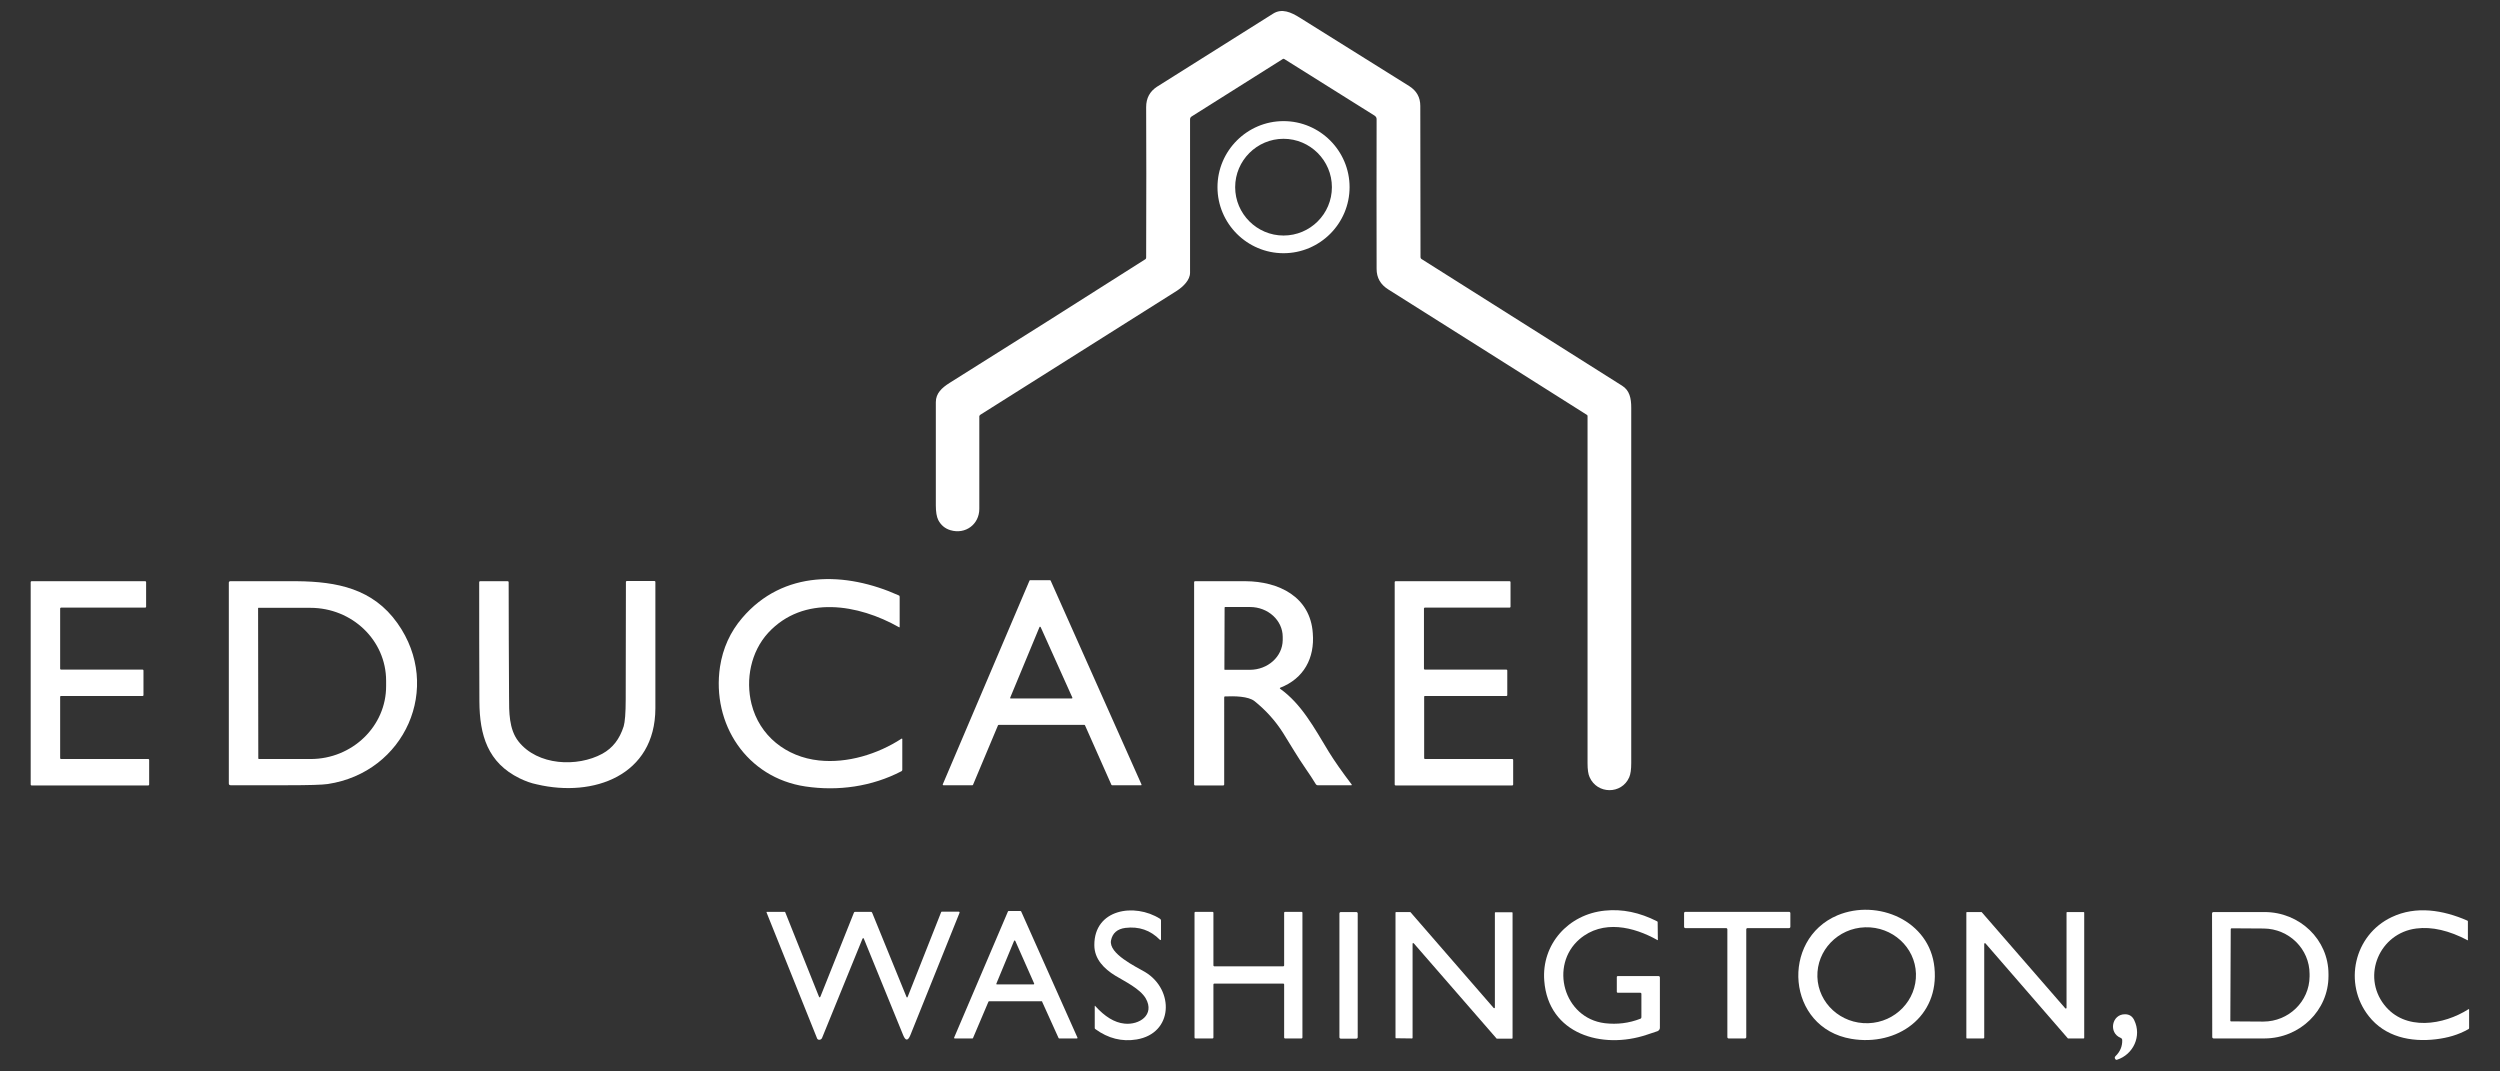 <?xml version="1.0" encoding="UTF-8"?>
<!-- Generator: Adobe Illustrator 28.0.0, SVG Export Plug-In . SVG Version: 6.00 Build 0)  -->
<svg xmlns="http://www.w3.org/2000/svg" xmlns:xlink="http://www.w3.org/1999/xlink" version="1.1" id="Layer_1" x="0px" y="0px" viewBox="0 0 1230.2 527.1" style="enable-background:new 0 0 1230.2 527.1;" xml:space="preserve">
<rect x="0" y="0" width="1230.2" height="527.1" fill="#333333" stroke="none"/>
<style type="text/css">
	.st0{fill:#FFFFFF;}
</style>
<g>
	<path class="st0" d="M564,126.7c0.1-30.5,0.1-55.1,0-74c0-4.4,1.8-7.7,5.3-10c19-12,38.1-24,57.2-36c4.3-2.7,8.8-0.7,13.1,2   c18,11.2,35.9,22.4,53.9,33.7c3.6,2.3,5.4,5.5,5.4,9.7c0,24.9,0.1,49.8,0.1,74.5c0,0.3,0.2,0.6,0.4,0.8   c33.1,20.9,66,41.7,98.8,62.4c3.7,2.3,4.5,6.2,4.5,10.8c0,58.3,0,116.6,0,174.9c0,3.1-0.3,5.4-1,7c-3.7,8.5-15.8,8.4-19.5-0.1   c-0.7-1.5-1-3.8-1-6.8c0-57,0-113.9,0-170.8c0-0.3-0.1-0.6-0.4-0.7c-32.5-20.6-65.1-41.1-97.7-61.7c-3.8-2.4-5.7-5.7-5.7-10.1   c0-24.7-0.1-49.3,0-73.6c0-0.8-0.3-1.3-1-1.8L631.9,29c-0.2-0.1-0.4-0.1-0.6,0l-44.9,28.3c-0.5,0.3-0.8,0.8-0.8,1.4   c0,25,0,50.2,0,75.5c0,3.6-3.3,6.8-6.5,8.9c-32.3,20.4-64.5,40.7-96.7,61c-0.3,0.2-0.6,0.6-0.5,1c0,15.1,0,30.2,0,45.3   c0,7.6-6.8,12.7-14.2,10.5c-2.7-0.8-4.7-2.5-6-5c-0.8-1.6-1.2-4-1.2-7.2c0-16.9,0-33.9,0-50.8c0-4.4,3-7.1,6.8-9.5   c32.2-20.2,64.4-40.5,96.4-60.9C563.9,127.3,564,127.1,564,126.7z"></path>
	<path class="st0" d="M664.1,92.1c0,17.9-14.6,32.5-32.5,32.5s-32.5-14.6-32.5-32.5s14.6-32.5,32.5-32.5S664.1,74.2,664.1,92.1z    M655.4,92.1c0-13.1-10.7-23.8-23.8-23.8c-13.1,0-23.8,10.7-23.8,23.8c0,13.1,10.7,23.8,23.8,23.8   C644.7,115.9,655.4,105.3,655.4,92.1z"></path>
	<path class="st0" d="M369.8,346.4c3.9,15.7,17.1,26.1,33.2,27.8c14,1.5,28.9-3.1,40.6-10.7c0.1-0.1,0.3-0.1,0.4,0.1   c0,0.1,0.1,0.1,0,0.2v15c0,0.3-0.1,0.5-0.4,0.7c-14.6,7.6-31.2,9.9-47.3,7.5c-28.8-4.3-46.2-30.7-42-58.9c1.4-9.1,5-17.1,10.9-24   c20.2-23.7,50.9-22.9,77.1-11.1c0.3,0.1,0.4,0.4,0.4,0.7l0,14.7c0,0.3-0.1,0.4-0.4,0.2c-19.8-11.2-46.9-16-64.3,2.8   C369.5,320.7,366.8,334.3,369.8,346.4z"></path>
	<path class="st0" d="M491.1,356.9l-12.3,29.3c-0.1,0.1-0.2,0.2-0.3,0.2l-14.3,0c-0.2,0-0.3-0.2-0.3-0.3c0,0,0-0.1,0-0.1l42.7-100.3   c0.1-0.1,0.2-0.2,0.3-0.2h9.8c0.1,0,0.2,0.1,0.3,0.2L561.7,386c0.1,0.2,0,0.4-0.2,0.4c0,0-0.1,0-0.1,0l-14.2,0   c-0.1,0-0.2-0.1-0.3-0.2l-13-29.3c-0.1-0.1-0.2-0.2-0.3-0.2h-42.1C491.3,356.7,491.2,356.8,491.1,356.9z M497.1,343.3   c-0.1,0.2,0,0.4,0.2,0.4c0,0,0.1,0,0.1,0h30c0.2,0,0.3-0.1,0.3-0.3c0,0,0-0.1,0-0.1l-15.6-34.7c-0.1-0.2-0.3-0.2-0.4-0.2   c-0.1,0-0.1,0.1-0.2,0.2L497.1,343.3z"></path>
	<path class="st0" d="M29.6,342.8v30.3c0,0.2,0.2,0.4,0.4,0.4l0,0h43c0.2,0,0.4,0.2,0.4,0.4l0,0v12.2c0,0.2-0.2,0.4-0.4,0.4   c0,0,0,0,0,0H15.5c-0.2,0-0.4-0.2-0.4-0.4l0,0v-99.7c0-0.2,0.2-0.4,0.4-0.4l0,0h56c0.2,0,0.4,0.2,0.4,0.4l0,0v12.2   c0,0.2-0.2,0.4-0.4,0.4c0,0,0,0,0,0H30c-0.2,0-0.4,0.2-0.4,0.4l0,0v29.7c0,0.2,0.2,0.4,0.4,0.4l0,0h40.2c0.2,0,0.4,0.2,0.4,0.4l0,0   v12.2c0,0.2-0.2,0.4-0.4,0.4c0,0,0,0,0,0H30C29.8,342.5,29.6,342.6,29.6,342.8L29.6,342.8z"></path>
	<path class="st0" d="M195.6,306.7c22.4,31.6,3.6,73.4-34.3,79.1c-2.6,0.4-9.3,0.6-20,0.6c-9.3,0-18.6,0-27.8,0   c-0.6,0-0.9-0.3-0.9-0.9v-98.8c0-0.4,0.3-0.7,0.7-0.7c10.9,0,21.8,0,32.8,0C165.8,286.2,183.5,289.6,195.6,306.7z M127,299.3   l0.1,73.9c0,0.1,0.1,0.3,0.3,0.3l25.4,0c20.6,0,37.3-16.2,37.2-36v-2.5c0-19.9-16.7-35.9-37.3-35.9c0,0,0,0,0,0l-25.4,0   C127.1,299,127,299.2,127,299.3C127,299.3,127,299.3,127,299.3z"></path>
	<path class="st0" d="M255.7,383c-15.7-7.7-19.7-21.2-19.8-37.8c-0.1-19.6-0.1-39.1-0.1-58.7c0-0.3,0.2-0.5,0.5-0.5h13.5   c0.3,0,0.5,0.2,0.5,0.5c0,18.8,0.1,37.7,0.2,56.5c0,7.2-0.1,15.8,4.6,21.8c9.4,12,29,12.8,41.3,6.1c5.1-2.8,8.5-7.2,10.5-13.5   c0.6-2,1-6.5,1-13.3c0-19.2,0.1-38.5,0.1-57.7c0-0.3,0.2-0.5,0.5-0.5h13.5c0.3,0,0.5,0.2,0.5,0.5c0,20.7,0,41.5,0,62.2   c-0.1,33.1-30.5,43.9-58.2,37.4C261.3,385.4,258.6,384.4,255.7,383z"></path>
	<path class="st0" d="M630,338.4c-0.2,0.1-0.2,0.2-0.2,0.4c0,0.1,0.1,0.1,0.1,0.1c10.5,7.5,16.6,18.9,24,31.1   c2.7,4.4,6.5,9.8,11.2,16c0.2,0.3,0.1,0.4-0.2,0.4h-16.5c-0.4,0-0.7-0.2-0.9-0.5c-1.6-2.6-3.2-5.1-4.9-7.5   c-4.1-5.9-7.5-11.8-11.2-17.7c-3.8-6-8.5-11.2-14.1-15.7c-3.1-2.4-9.7-2.5-14.5-2.3c-0.3,0-0.4,0.2-0.4,0.5V386   c0,0.3-0.2,0.5-0.5,0.5h-13.8c-0.3,0-0.5-0.2-0.5-0.5v-99.5c0-0.3,0.2-0.5,0.5-0.5c8.3,0,16.5,0,24.8,0   c16.3,0.1,31.9,7.6,33.1,25.6C647,323.8,641.6,333.9,630,338.4z M602.6,299l-0.1,30.4c0,0.1,0.1,0.2,0.2,0.2l12.3,0   c8.9,0,16.1-6.5,16.2-14.6v-1.6c0-8.1-7.2-14.7-16.1-14.7c0,0,0,0,0,0l-12.3,0C602.7,298.8,602.6,298.9,602.6,299L602.6,299z"></path>
	<path class="st0" d="M700.8,342.8l0,30.3c0,0.2,0.2,0.4,0.4,0.4l0,0h43c0.2,0,0.4,0.2,0.4,0.4l0,0v12.2c0,0.2-0.2,0.4-0.4,0.4l0,0   h-57.5c-0.2,0-0.4-0.2-0.4-0.4v-99.7c0-0.2,0.2-0.4,0.4-0.4l56.2,0c0.2,0,0.4,0.2,0.4,0.4l0,0v12.2c0,0.2-0.2,0.4-0.4,0.4l0,0   h-41.8c-0.2,0-0.4,0.2-0.4,0.4l0,0v29.7c0,0.2,0.2,0.4,0.4,0.4l0,0h40.2c0.2,0,0.4,0.2,0.4,0.4v12.2c0,0.2-0.2,0.4-0.4,0.4h-40.2   C701,342.5,700.8,342.6,700.8,342.8L700.8,342.8z"></path>
	<path class="st0" d="M951.9,476.1c2.5,24.2-18.3,38.9-40.9,35.1c-31.9-5.4-35-48.9-6.8-60.8C923.9,442.2,949.6,453,951.9,476.1z    M942.8,479.1c-0.4-13-11.6-23.2-25-22.8c-13.4,0.4-23.9,11.4-23.5,24.4c0,0,0,0,0,0c0.4,13,11.6,23.2,25,22.8c0,0,0,0,0,0   C932.7,503.1,943.2,492.1,942.8,479.1L942.8,479.1z"></path>
	<path class="st0" d="M553.3,503.7c7.3,0.8,15.1-4.3,10.5-12.4c-2.8-4.8-10.4-8.4-15-11.2c-5.4-3.3-10.3-8.1-10.3-15   c-0.1-17.8,19.8-20.9,32.3-13c0.3,0.2,0.5,0.5,0.5,0.8l0,9.4c0,0.1-0.1,0.3-0.3,0.3c-0.1,0-0.1,0-0.2-0.1c-4.7-4.8-10.4-6.7-17-5.9   c-4,0.5-6.4,2.6-7.1,6.2c-1.2,6.5,12.1,12.8,16.9,15.6c14.3,8.7,13.8,30.1-4.3,33.1c-7.2,1.2-14-0.5-20.3-5.1   c-0.2-0.1-0.3-0.3-0.3-0.5l0-10.8c0-0.1,0.1-0.2,0.1-0.2c0.1,0,0.1,0,0.1,0.1C543.7,500.3,548.4,503.2,553.3,503.7z"></path>
	<path class="st0" d="M807.1,488.5h-11c-0.3,0-0.5-0.2-0.5-0.5l0-7.2c0-0.3,0.2-0.5,0.5-0.5h20c0.4,0,0.7,0.3,0.7,0.7l0,24.8   c0,0.7-0.5,1.3-1.1,1.6c-1.8,0.6-3.6,1.2-5.4,1.8c-21.8,7.3-48.4-0.2-50.4-26.6c-1.4-17.9,11.8-32.7,29.8-34.5   c8.6-0.9,17.2,0.9,25.8,5.3c0.1,0.1,0.2,0.2,0.2,0.4l0.1,8.7c0,0.2-0.1,0.2-0.2,0.1c-11.7-6.6-26.9-10.2-38.3-0.5   c-15,12.9-7.9,38.9,12.4,41.4c6,0.7,11.9,0,17.5-2.2c0.3-0.1,0.5-0.4,0.5-0.7V489C807.6,488.6,807.4,488.5,807.1,488.5z"></path>
	<path class="st0" d="M1214.3,462.7c-9.1-4.8-17.6-6.8-25.3-5.8c-18.1,2.3-26.9,23.2-15.8,37.5c10.2,13.2,29.3,10,41.5,2.2   c0.1-0.1,0.3,0,0.3,0.1c0,0,0,0.1,0,0.1l0,9.1c0,0.2-0.1,0.4-0.3,0.5c-5.1,2.9-10.3,4.3-16,5c-12.5,1.5-25.1-1.2-33.1-11.4   c-12.6-16-7.3-39.9,11.3-48.7c12-5.7,25.3-3.5,37.2,1.7c0.2,0.1,0.3,0.2,0.3,0.4l0,9C1214.6,462.6,1214.5,462.7,1214.3,462.7   C1214.4,462.7,1214.3,462.7,1214.3,462.7z"></path>
	<path class="st0" d="M512.7,492.7h-26c-0.1,0-0.2,0.1-0.3,0.2l-7.6,17.9c0,0.1-0.2,0.2-0.3,0.2h-8.7c-0.2,0-0.3-0.1-0.3-0.3   c0,0,0-0.1,0-0.1l26.5-62.1c0-0.1,0.2-0.2,0.3-0.2l5.9,0c0.1,0,0.2,0.1,0.3,0.2l27.7,62.1c0.1,0.2,0,0.3-0.2,0.4c0,0-0.1,0-0.1,0   l-8.7,0c-0.1,0-0.2-0.1-0.3-0.2l-8.1-17.9C512.9,492.8,512.8,492.7,512.7,492.7z M490.3,484c-0.1,0.2,0,0.4,0.2,0.4   c0,0,0.1,0,0.1,0h18c0.2,0,0.3-0.1,0.3-0.3c0,0,0-0.1,0-0.1l-9.3-21c-0.1-0.2-0.3-0.2-0.4-0.2c-0.1,0-0.1,0.1-0.2,0.2L490.3,484z"></path>
	<path class="st0" d="M425.2,462.2c-0.3-0.8-0.6-0.8-0.9,0l-19.8,48.6c-0.3,0.7-1.1,1-1.8,0.8c-0.3-0.1-0.6-0.4-0.7-0.8l-24.8-61.8   c0-0.1,0-0.3,0.1-0.3c0,0,0.1,0,0.1,0l8.7,0c0.1,0,0.3,0.1,0.3,0.2l16.5,41.3c0.3,0.8,0.6,0.8,0.9,0l16.4-41.1   c0.1-0.3,0.3-0.4,0.6-0.4h7.7c0.4,0,0.6,0.2,0.7,0.5l16.8,41.2c0.2,0.6,0.5,0.6,0.7,0l16.4-41.5c0.1-0.2,0.2-0.3,0.4-0.3l8.3,0   c0.2,0,0.4,0.2,0.4,0.4c0,0,0,0.1,0,0.1l-24.2,60.2c-1.2,3-2.4,3-3.6,0L425.2,462.2z"></path>
	<path class="st0" d="M597.1,484.4v26.2c0,0.2-0.2,0.4-0.4,0.4l0,0h-8.5c-0.2,0-0.4-0.2-0.4-0.4l0,0v-61.5c0-0.2,0.2-0.4,0.4-0.4   l0,0h8.5c0.2,0,0.4,0.2,0.4,0.4l0,0v26c0,0.2,0.2,0.4,0.4,0.4l0,0h34c0.2,0,0.4-0.2,0.4-0.4l0,0v-26c0-0.2,0.2-0.4,0.4-0.4l0,0   l8.2,0c0.2,0,0.4,0.2,0.4,0.4v61.5c0,0.2-0.2,0.4-0.4,0.4l-8.2,0c-0.2,0-0.4-0.2-0.4-0.4l0,0l0-26.2c0-0.2-0.2-0.4-0.4-0.4l0,0h-34   C597.3,484,597.1,484.2,597.1,484.4L597.1,484.4z"></path>
	<path class="st0" d="M659.8,448.8h7.6c0.4,0,0.7,0.3,0.7,0.7v60.9c0,0.4-0.3,0.7-0.7,0.7h-7.6c-0.4,0-0.7-0.3-0.7-0.7v-60.9   C659.1,449.1,659.4,448.8,659.8,448.8z"></path>
	<path class="st0" d="M695.1,464.3v46.4c0,0.2-0.1,0.3-0.3,0.3c0,0,0,0,0,0l-7.8-0.1c-0.2,0-0.3-0.1-0.3-0.3c0,0,0,0,0,0v-61.5   c0-0.2,0.1-0.3,0.3-0.3c0,0,0,0,0,0h6.9c0.1,0,0.2,0,0.2,0.1l40.9,47.1c0.1,0.1,0.3,0.2,0.5,0c0.1-0.1,0.1-0.2,0.1-0.2v-46.6   c0-0.2,0.1-0.3,0.3-0.3c0,0,0,0,0,0h8.1c0.2,0,0.3,0.1,0.3,0.3c0,0,0,0,0,0v61.6c0,0.2-0.1,0.3-0.3,0.3c0,0,0,0,0,0l-7.4,0   c-0.1,0-0.2,0-0.2-0.1l-40.7-46.8c-0.1-0.1-0.3-0.2-0.5,0C695.1,464.1,695.1,464.2,695.1,464.3z"></path>
	<path class="st0" d="M859.3,457.3v53.1c0,0.3-0.3,0.6-0.6,0.6c0,0,0,0,0,0l-8.1,0c-0.3,0-0.6-0.3-0.6-0.6c0,0,0,0,0,0v-53.1   c0-0.3-0.3-0.6-0.6-0.6c0,0,0,0,0,0l-20.1,0c-0.3,0-0.6-0.3-0.6-0.6c0,0,0,0,0,0v-6.8c0-0.3,0.3-0.6,0.6-0.6c0,0,0,0,0,0h51.1   c0.3,0,0.6,0.3,0.6,0.6c0,0,0,0,0,0l0,6.8c0,0.3-0.3,0.6-0.6,0.6c0,0,0,0,0,0h-20.6C859.6,456.7,859.3,457,859.3,457.3   C859.3,457.3,859.3,457.3,859.3,457.3z"></path>
	<path class="st0" d="M976,511h-8.1c-0.2,0-0.3-0.1-0.3-0.3v-61.6c0-0.2,0.1-0.3,0.3-0.3h7.1c0.1,0,0.2,0,0.2,0.1l41.1,47.3   c0.1,0.1,0.3,0.1,0.5,0c0.1-0.1,0.1-0.1,0.1-0.2v-46.9c0-0.2,0.1-0.3,0.3-0.3h8.1c0.2,0,0.3,0.1,0.3,0.3v61.6   c0,0.2-0.1,0.3-0.3,0.3l-7.6,0c-0.1,0-0.2,0-0.2-0.1l-40.5-46.7c-0.1-0.1-0.3-0.1-0.5,0c-0.1,0.1-0.1,0.1-0.1,0.2v46.3   C976.3,510.8,976.2,511,976,511z"></path>
	<path class="st0" d="M1088.5,449.5c0-0.4,0.3-0.7,0.7-0.7c0,0,0,0,0,0l25.1,0c17.4,0,31.5,13.6,31.5,30.5c0,0,0,0,0,0v1   c0,16.9-14,30.6-31.4,30.7l-25.1,0c-0.4,0-0.7-0.3-0.7-0.7L1088.5,449.5z M1097.7,457.2l-0.2,45.1c0,0.2,0.2,0.3,0.3,0.3l15.9,0.1   c12.5,0,22.7-9.9,22.8-22.2c0,0,0,0,0,0v-1.2c0-12.3-10.1-22.3-22.6-22.4l-15.9-0.1C1097.8,456.9,1097.7,457.1,1097.7,457.2   C1097.7,457.2,1097.7,457.2,1097.7,457.2z"></path>
	<path class="st0" d="M1050.2,502c3.8,7.8-0.4,16.9-8.5,19.5c-0.3,0.1-0.5,0-0.7-0.2c-0.5-0.6-0.5-1.1,0-1.6   c2.3-2.2,3.4-4.9,3.3-7.9c0-0.5-0.3-0.9-0.8-1.1c-6.1-2.5-4.3-11.7,2.2-11.6C1047.8,499.1,1049.3,500.1,1050.2,502z"></path>
</g>
</svg>
